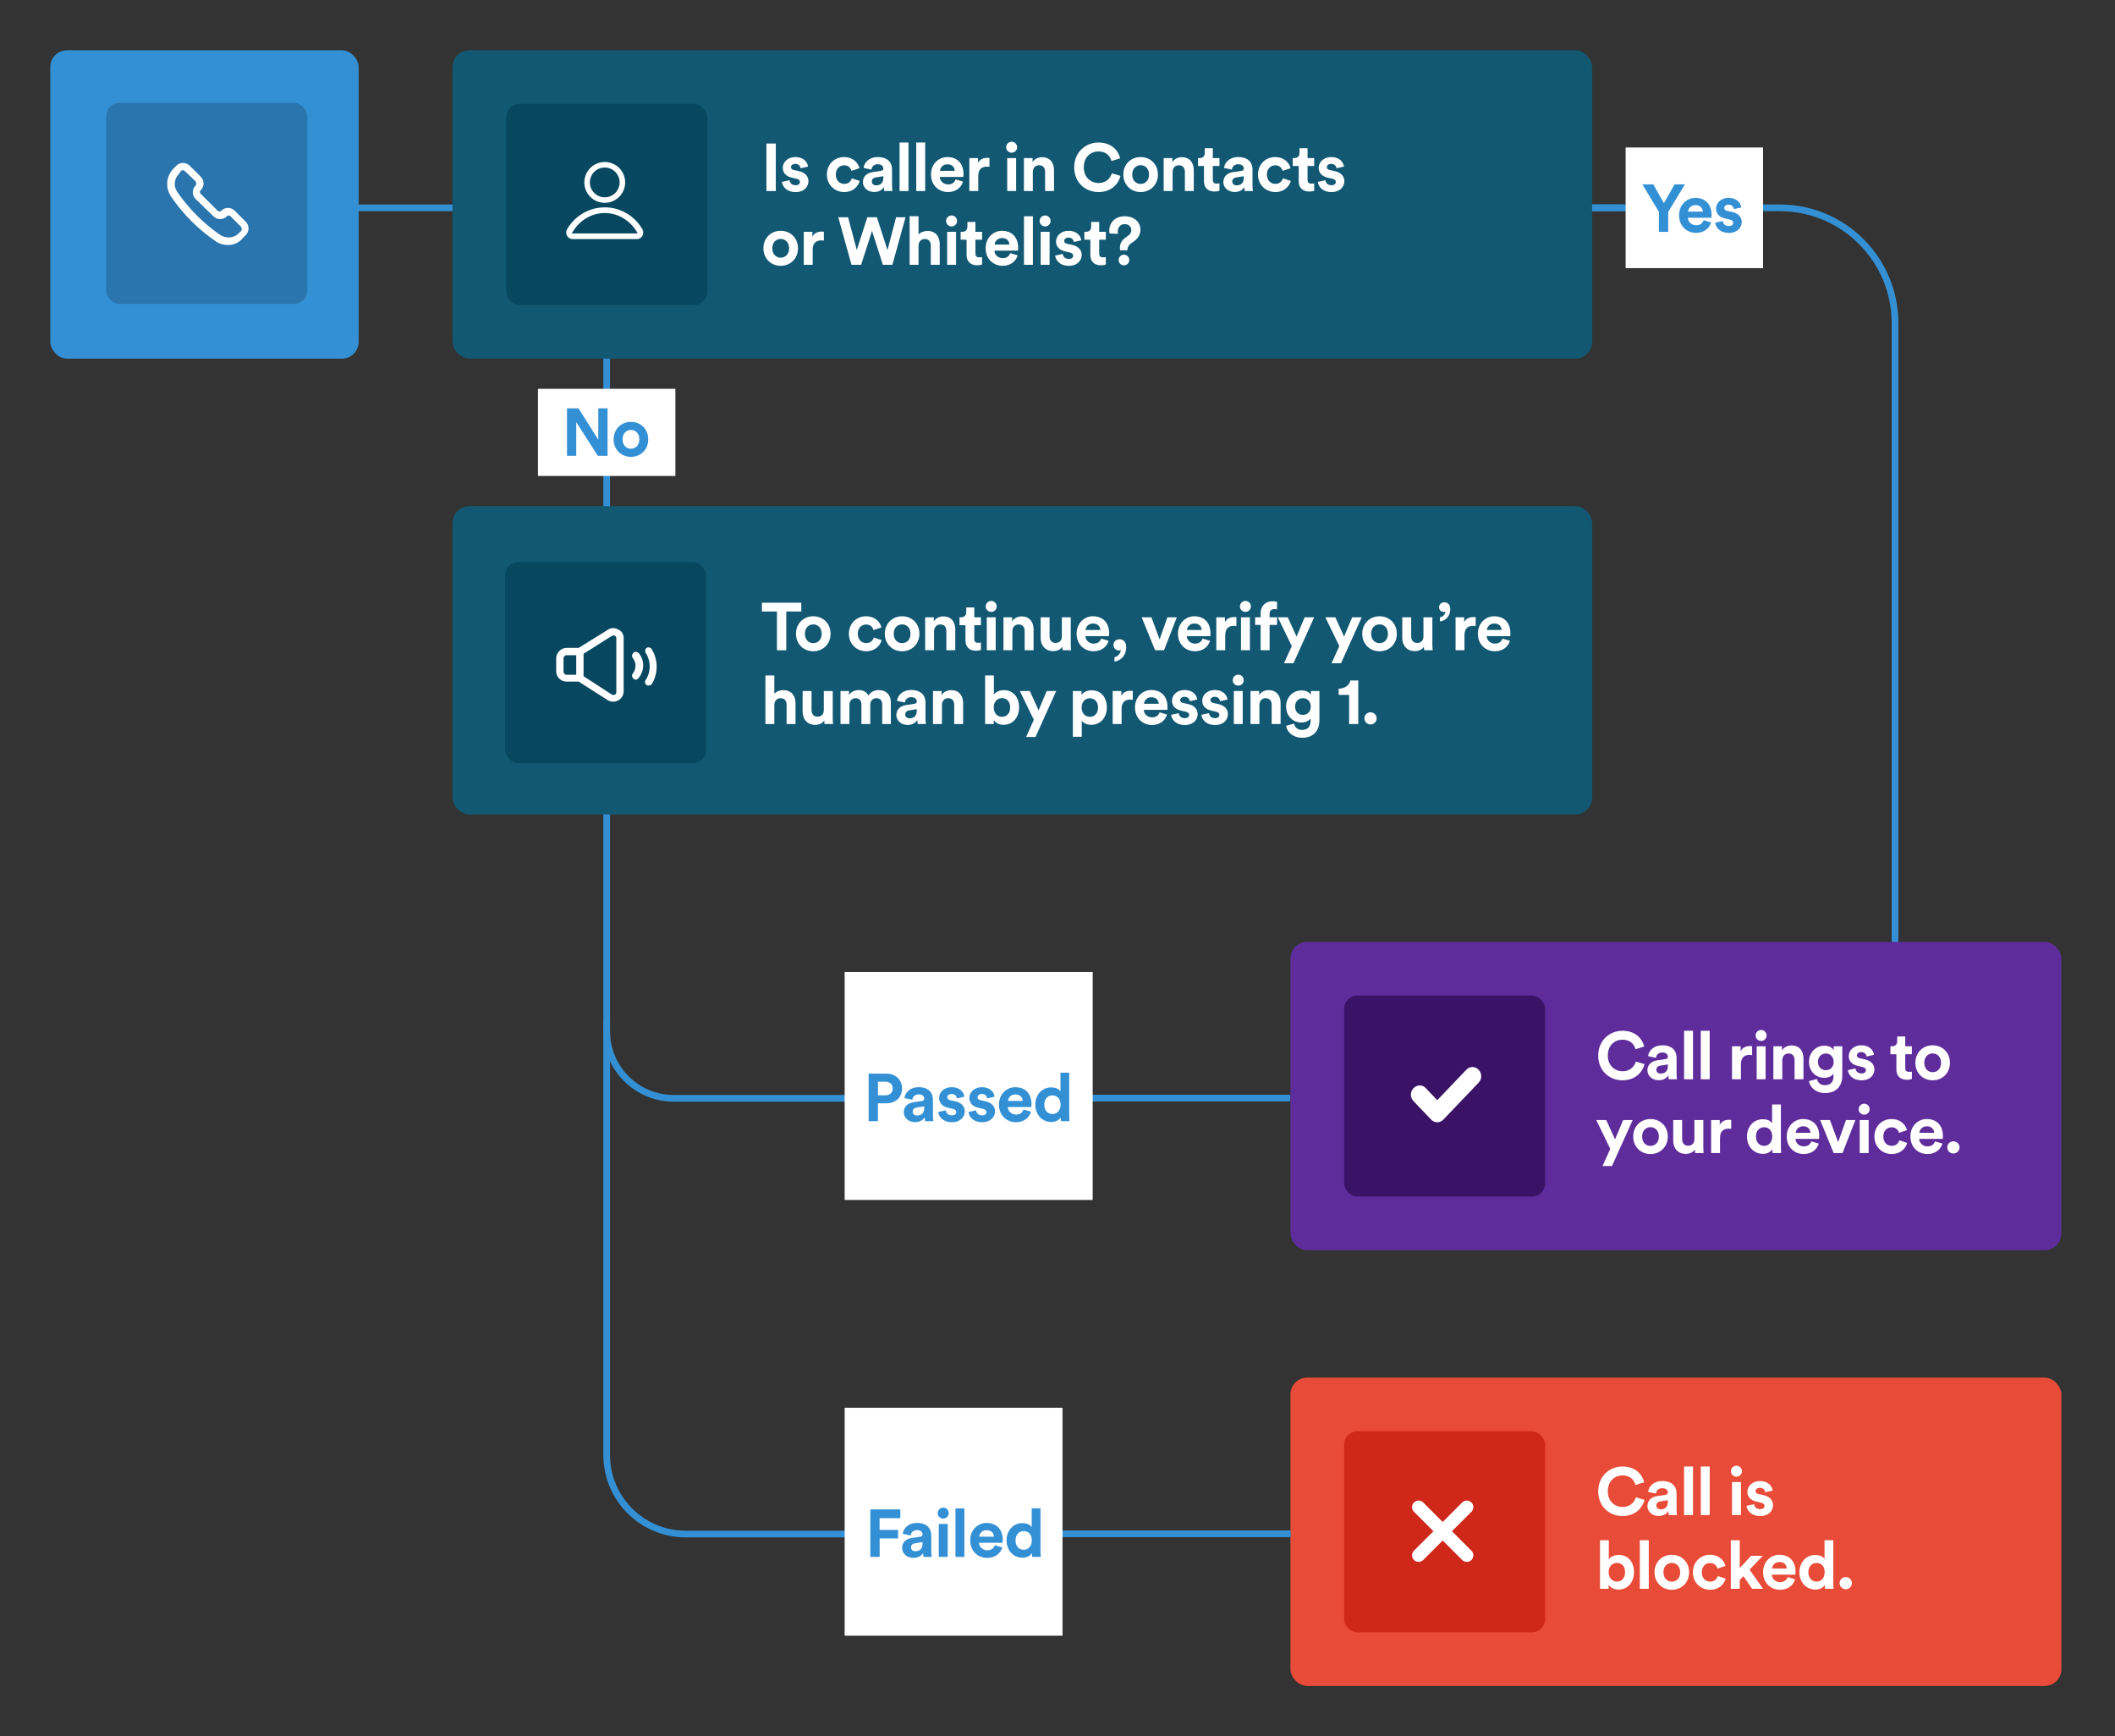 <?xml version="1.0" encoding="UTF-8"?> <svg xmlns="http://www.w3.org/2000/svg" xmlns:xlink="http://www.w3.org/1999/xlink" width="631px" height="518px" viewBox="0 0 631 518" version="1.1"><rect x="0" y="0" width="631" height="518" fill="#333333" stroke="none"/><title>bots2 copy 3</title><defs><path d="M4.815,16.44 C4.815,17.243 5.465,17.893 6.268,17.893 L14.745,17.893 C14.879,17.893 14.987,18.002 14.987,18.136 L14.987,26.612 C14.987,27.414 15.637,28.065 16.44,28.065 C17.243,28.065 17.893,27.414 17.893,26.612 L17.893,18.136 C17.893,18.002 18.002,17.893 18.136,17.893 L26.612,17.893 C27.414,17.893 28.065,17.243 28.065,16.44 C28.065,15.637 27.414,14.987 26.612,14.987 L18.136,14.987 C18.002,14.987 17.893,14.879 17.893,14.745 L17.893,6.268 C17.893,5.465 17.243,4.815 16.44,4.815 C15.637,4.815 14.987,5.465 14.987,6.268 L14.987,14.745 C14.987,14.879 14.879,14.987 14.745,14.987 L6.268,14.987 C5.465,14.987 4.815,15.637 4.815,16.44" id="path-1"></path><path d="M7.875,16.5 C7.219,16.5 6.563,16.225 6.037,15.675 L0.788,10.175 C-0.263,9.075 -0.263,7.425 0.788,6.325 C1.838,5.225 3.544,5.225 4.462,6.325 L7.875,9.9 L16.538,0.825 C17.588,-0.275 19.162,-0.275 20.212,0.825 C21.263,1.925 21.263,3.575 20.212,4.675 L9.713,15.675 C9.187,16.225 8.531,16.5 7.875,16.5" id="path-3"></path><path d="M11.344,1.648 C8.962,1.73 7.057,3.687 7.057,6.088 C7.057,8.542 9.046,10.531 11.5,10.531 C13.954,10.531 15.943,8.542 15.943,6.088 C15.943,3.687 14.038,1.73 11.656,1.648 L11.5,1.645 L11.344,1.648 Z M11.676,0.003 C14.957,0.096 17.588,2.785 17.588,6.088 C17.588,9.451 14.863,12.176 11.5,12.176 C8.137,12.176 5.412,9.451 5.412,6.088 C5.412,2.785 8.043,0.096 11.324,0.003 L11.5,0 L11.676,0.003 Z M11.507,13.529 L11.782,13.532 C16.279,13.627 20.424,16.087 22.724,20.048 C23.093,20.665 23.093,21.447 22.72,22.075 C22.388,22.618 21.83,22.956 21.228,22.996 L21.098,23 L1.921,23 C1.259,23.008 0.637,22.66 0.271,22.059 C-0.09,21.443 -0.09,20.669 0.269,20.056 C2.582,16.084 6.731,13.627 11.232,13.532 L11.507,13.529 Z M11.508,15.221 C7.559,15.218 3.901,17.418 1.823,21.019 L1.691,21.251 L1.702,21.265 C1.721,21.283 1.747,21.297 1.779,21.304 L1.83,21.309 L21.186,21.309 C21.232,21.309 21.272,21.292 21.297,21.27 L21.309,21.255 L21.176,21.017 C19.151,17.499 15.613,15.317 11.771,15.224 L11.508,15.221 Z" id="path-5"></path></defs><g id="bots2-copy-3" stroke="none" stroke-width="1" fill="none" fill-rule="evenodd"><path d="M181,198 L181,307.674 C181,318.721 189.956,327.677 201.003,327.677 L287.839,327.677" id="Stroke-1" stroke="#3490D5" stroke-width="2"></path><path d="M381.642,62 L381.642,250.602 C381.642,269.599 397.043,285 416.04,285 L565.368,285" id="Stroke-1" stroke="#3490D5" stroke-width="2" transform="translate(473.505, 173.5) scale(-1, -1) translate(-473.505, -173.5) "></path><g id="Group-5" transform="translate(15, 15)"><g id="Group-3" fill="#3490D5"><rect id="Rectangle" x="0" y="0" width="92" height="92" rx="5"></rect></g><g id="Icon-Avatar-Copy" transform="translate(16.667, 15.667)"><rect id="Rectangle" fill="#2A75AD" x="0" y="0" width="60" height="60" rx="4"></rect><g id="icon/navigation/system-settings/audio-files" transform="translate(18.212, 17.938)" fill="#FFFFFF" fill-rule="nonzero"><g id="Mask"><path d="M18.142,24.5 C16.976,24.5 15.663,24.208 14.642,23.479 C14.642,23.479 14.642,23.479 14.642,23.479 C9.246,19.833 4.726,15.312 1.08,9.917 C-0.67,7.146 -0.233,3.792 1.955,1.604 L2.684,0.875 C3.851,-0.292 5.601,-0.292 6.767,0.875 L9.976,4.083 C10.559,4.667 10.851,5.396 10.851,6.125 C10.851,6.854 10.559,7.583 9.976,8.167 C9.684,8.458 9.684,8.896 9.976,9.188 L15.08,14.292 C15.371,14.583 15.809,14.583 16.101,14.292 C17.267,13.125 19.017,13.125 20.184,14.292 L23.392,17.5 C24.559,18.667 24.559,20.417 23.392,21.583 L22.663,22.312 C21.496,23.771 19.892,24.5 18.142,24.5 Z M4.726,2.188 C4.58,2.188 4.288,2.188 4.142,2.333 L3.559,3.208 C2.101,4.667 1.809,6.854 2.976,8.604 C6.476,13.708 10.851,18.083 15.955,21.583 C15.955,21.583 15.955,21.583 15.955,21.583 L15.955,21.583 C17.705,22.604 19.892,22.458 21.351,21 L22.08,20.271 C22.226,20.125 22.226,19.979 22.226,19.688 C22.226,19.396 22.08,19.25 22.08,19.104 L18.871,15.896 C18.58,15.604 18.142,15.604 17.851,15.896 C16.684,17.062 14.934,17.062 13.767,15.896 L8.517,10.792 C7.351,9.625 7.351,7.875 8.517,6.708 C8.663,6.562 8.663,6.417 8.663,6.125 C8.663,5.979 8.517,5.688 8.517,5.542 L5.309,2.479 C5.163,2.333 5.017,2.188 4.726,2.188 Z" id="Shape"></path></g></g></g></g><g id="Group-7" transform="translate(385, 411)"><g id="Group-4"><rect id="Rectangle" fill="#E84C38" x="0" y="0" width="230" height="92" rx="5"></rect><rect id="Rectangle" fill="#CF281A" x="16" y="16" width="60" height="60" rx="4"></rect><g id="Group-6" transform="translate(91.82, 26.28)" fill="#FFFFFF" fill-rule="nonzero"><g id="Name"><path d="M7.26,15.02 C11.24,15.02 13.28,12.38 13.82,10.2 L11.24,9.42 C10.86,10.74 9.68,12.32 7.26,12.32 C4.98,12.32 2.86,10.66 2.86,7.64 C2.86,4.42 5.1,2.9 7.22,2.9 C9.68,2.9 10.78,4.4 11.12,5.76 L13.72,4.94 C13.16,2.64 11.14,0.24 7.22,0.24 C3.42,0.24 0,3.12 0,7.64 C0,12.16 3.3,15.02 7.26,15.02 Z" id="Path"></path><path d="M14.68,12.04 C14.68,13.58 15.96,15 18.06,15 C19.52,15 20.46,14.32 20.96,13.54 C20.96,13.92 21,14.46 21.06,14.72 L23.5,14.72 C23.44,14.38 23.38,13.68 23.38,13.16 L23.38,8.32 C23.38,6.34 22.22,4.58 19.1,4.58 C16.46,4.58 15.04,6.28 14.88,7.82 L17.24,8.32 C17.32,7.46 17.96,6.72 19.12,6.72 C20.24,6.72 20.78,7.3 20.78,8 C20.78,8.34 20.6,8.62 20.04,8.7 L17.62,9.06 C15.98,9.3 14.68,10.28 14.68,12.04 Z M18.62,13.02 C17.76,13.02 17.34,12.46 17.34,11.88 C17.34,11.12 17.88,10.74 18.56,10.64 L20.78,10.3 L20.78,10.74 C20.78,12.48 19.74,13.02 18.62,13.02 Z" id="Shape"></path><polygon id="Path" points="28.28 14.72 28.28 0.24 25.62 0.24 25.62 14.72"></polygon><polygon id="Path" points="33.26 14.72 33.26 0.24 30.6 0.24 30.6 14.72"></polygon><path d="M42.58,14.72 L42.58,4.88 L39.92,4.88 L39.92,14.72 L42.58,14.72 Z M39.6,1.66 C39.6,2.54 40.34,3.28 41.24,3.28 C42.16,3.28 42.88,2.54 42.88,1.66 C42.88,0.74 42.16,0 41.24,0 C40.34,0 39.6,0.74 39.6,1.66 Z" id="Shape"></path><path d="M44.24,11.98 C44.36,13.1 45.38,15.02 48.34,15.02 C50.92,15.02 52.16,13.38 52.16,11.78 C52.16,10.34 51.18,9.16 49.24,8.76 L47.84,8.46 C47.3,8.36 46.94,8.06 46.94,7.58 C46.94,7.02 47.5,6.6 48.2,6.6 C49.32,6.6 49.74,7.34 49.82,7.92 L52.04,7.42 C51.92,6.36 50.98,4.58 48.18,4.58 C46.06,4.58 44.5,6.04 44.5,7.8 C44.5,9.18 45.36,10.32 47.26,10.74 L48.56,11.04 C49.32,11.2 49.62,11.56 49.62,12 C49.62,12.52 49.2,12.98 48.32,12.98 C47.16,12.98 46.58,12.26 46.52,11.48 L44.24,11.98 Z" id="Path"></path><path d="M3.12,36.72 L3.12,35.52 C3.64,36.36 4.68,36.96 6.04,36.96 C8.84,36.96 10.68,34.74 10.68,31.76 C10.68,28.84 9.02,26.62 6.14,26.62 C4.68,26.62 3.6,27.26 3.16,27.96 L3.16,22.24 L0.54,22.24 L0.54,36.72 L3.12,36.72 Z M8.02,31.78 C8.02,33.58 6.94,34.58 5.58,34.58 C4.24,34.58 3.12,33.56 3.12,31.78 C3.12,29.98 4.24,29 5.58,29 C6.94,29 8.02,29.98 8.02,31.78 Z" id="Shape"></path><polygon id="Path" points="15.08 36.72 15.08 22.24 12.42 22.24 12.42 36.72"></polygon><path d="M21.96,34.6 C20.66,34.6 19.46,33.64 19.46,31.8 C19.46,29.94 20.66,29 21.96,29 C23.26,29 24.46,29.94 24.46,31.8 C24.46,33.66 23.26,34.6 21.96,34.6 Z M21.96,26.58 C19.02,26.58 16.8,28.76 16.8,31.8 C16.8,34.82 19.02,37.02 21.96,37.02 C24.9,37.02 27.12,34.82 27.12,31.8 C27.12,28.76 24.9,26.58 21.96,26.58 Z" id="Shape"></path><path d="M33.4,29.04 C34.72,29.04 35.34,29.88 35.58,30.7 L37.96,29.9 C37.54,28.24 36.02,26.58 33.34,26.58 C30.48,26.58 28.24,28.76 28.24,31.8 C28.24,34.82 30.52,37.02 33.42,37.02 C36.04,37.02 37.58,35.34 38.02,33.7 L35.68,32.92 C35.46,33.68 34.78,34.58 33.42,34.58 C32.06,34.58 30.9,33.58 30.9,31.8 C30.9,30.02 32.04,29.04 33.4,29.04 Z" id="Path"></path><polygon id="Path" points="49.1 26.88 45.62 26.88 42.22 30.54 42.22 22.24 39.56 22.24 39.56 36.72 42.22 36.72 42.22 34.12 43.32 32.96 45.92 36.72 49.18 36.72 45.16 31.02"></polygon><path d="M51.86,30.68 C51.92,29.78 52.68,28.74 54.06,28.74 C55.58,28.74 56.22,29.7 56.26,30.68 L51.86,30.68 Z M56.52,33.24 C56.2,34.12 55.52,34.74 54.28,34.74 C52.96,34.74 51.86,33.8 51.8,32.5 L58.84,32.5 C58.84,32.46 58.88,32.06 58.88,31.68 C58.88,28.52 57.06,26.58 54.02,26.58 C51.5,26.58 49.18,28.62 49.18,31.76 C49.18,35.08 51.56,37.02 54.26,37.02 C56.68,37.02 58.24,35.6 58.74,33.9 L56.52,33.24 Z" id="Shape"></path><path d="M70.14,22.24 L67.52,22.24 L67.52,27.86 C67.24,27.34 66.44,26.64 64.74,26.64 C61.96,26.64 60.02,28.9 60.02,31.78 C60.02,34.76 62.02,36.96 64.82,36.96 C66.14,36.96 67.14,36.36 67.58,35.58 C67.58,36.04 67.64,36.52 67.68,36.72 L70.22,36.72 C70.18,36.32 70.14,35.6 70.14,34.94 L70.14,22.24 Z M62.7,31.78 C62.7,30.02 63.78,29.02 65.14,29.02 C66.5,29.02 67.56,30 67.56,31.76 C67.56,33.54 66.5,34.58 65.14,34.58 C63.74,34.58 62.7,33.54 62.7,31.78 Z" id="Shape"></path><path d="M72.02,35.04 C72.02,36.04 72.84,36.86 73.84,36.86 C74.86,36.86 75.68,36.04 75.68,35.04 C75.68,34.04 74.86,33.22 73.84,33.22 C72.84,33.22 72.02,34.04 72.02,35.04 Z" id="Path"></path></g></g></g><g id="icon/navigation/system-settings/audio-files" transform="translate(28.983, 29.393)"><mask id="mask-2" fill="white"><use xlink:href="#path-1" transform="translate(16.44, 16.44) rotate(45) translate(-16.44, -16.44) "></use></mask><use id="Mask" stroke="#FFFFFF" fill="#FFFFFF" transform="translate(16.44, 16.44) rotate(45) translate(-16.44, -16.44) " xlink:href="#path-1"></use></g></g><line x1="105" y1="62" x2="484" y2="62" id="Line-5" stroke="#3490D5" stroke-width="2" stroke-linecap="round"></line><line x1="181" y1="155" x2="181" y2="61" id="Line-5" stroke="#3490D5" stroke-width="2" stroke-linecap="square"></line><g id="Group-2" transform="translate(135, 151)"><rect id="Rectangle" fill="#125872" x="0" y="0" width="340" height="92" rx="5"></rect><g id="Name" transform="translate(92.32, 28.28)" fill="#FFFFFF" fill-rule="nonzero"><polygon id="Path" points="11.74 3.16 11.74 0.54 0 0.54 0 3.16 4.48 3.16 4.48 14.72 7.26 14.72 7.26 3.16"></polygon><path d="M15.32,12.6 C14.02,12.6 12.82,11.64 12.82,9.8 C12.82,7.94 14.02,7 15.32,7 C16.62,7 17.82,7.94 17.82,9.8 C17.82,11.66 16.62,12.6 15.32,12.6 Z M15.32,4.58 C12.38,4.58 10.16,6.76 10.16,9.8 C10.16,12.82 12.38,15.02 15.32,15.02 C18.26,15.02 20.48,12.82 20.48,9.8 C20.48,6.76 18.26,4.58 15.32,4.58 Z" id="Shape"></path><path d="M31.1,7.04 C32.42,7.04 33.04,7.88 33.28,8.7 L35.66,7.9 C35.24,6.24 33.72,4.58 31.04,4.58 C28.18,4.58 25.94,6.76 25.94,9.8 C25.94,12.82 28.22,15.02 31.12,15.02 C33.74,15.02 35.28,13.34 35.72,11.7 L33.38,10.92 C33.16,11.68 32.48,12.58 31.12,12.58 C29.76,12.58 28.6,11.58 28.6,9.8 C28.6,8.02 29.74,7.04 31.1,7.04 Z" id="Path"></path><path d="M41.82,12.6 C40.52,12.6 39.32,11.64 39.32,9.8 C39.32,7.94 40.52,7 41.82,7 C43.12,7 44.32,7.94 44.32,9.8 C44.32,11.66 43.12,12.6 41.82,12.6 Z M41.82,4.58 C38.88,4.58 36.66,6.76 36.66,9.8 C36.66,12.82 38.88,15.02 41.82,15.02 C44.76,15.02 46.98,12.82 46.98,9.8 C46.98,6.76 44.76,4.58 41.82,4.58 Z" id="Shape"></path><path d="M51.36,9.06 C51.36,7.92 52.04,7.02 53.2,7.02 C54.48,7.02 55.02,7.88 55.02,8.98 L55.02,14.72 L57.68,14.72 L57.68,8.52 C57.68,6.36 56.56,4.62 54.12,4.62 C53.06,4.62 51.88,5.08 51.28,6.1 L51.28,4.88 L48.7,4.88 L48.7,14.72 L51.36,14.72 L51.36,9.06 Z" id="Path"></path><path d="M63.36,1.94 L60.96,1.94 L60.96,3.32 C60.96,4.2 60.48,4.88 59.44,4.88 L58.94,4.88 L58.94,7.24 L60.72,7.24 L60.72,11.82 C60.72,13.72 61.92,14.86 63.84,14.86 C64.62,14.86 65.1,14.72 65.34,14.62 L65.34,12.42 C65.2,12.46 64.84,12.5 64.52,12.5 C63.76,12.5 63.36,12.22 63.36,11.36 L63.36,7.24 L65.34,7.24 L65.34,4.88 L63.36,4.88 L63.36,1.94 Z" id="Path"></path><path d="M69.74,14.72 L69.74,4.88 L67.08,4.88 L67.08,14.72 L69.74,14.72 Z M66.76,1.66 C66.76,2.54 67.5,3.28 68.4,3.28 C69.32,3.28 70.04,2.54 70.04,1.66 C70.04,0.74 69.32,0 68.4,0 C67.5,0 66.76,0.74 66.76,1.66 Z" id="Shape"></path><path d="M74.72,9.06 C74.72,7.92 75.4,7.02 76.56,7.02 C77.84,7.02 78.38,7.88 78.38,8.98 L78.38,14.72 L81.04,14.72 L81.04,8.52 C81.04,6.36 79.92,4.62 77.48,4.62 C76.42,4.62 75.24,5.08 74.64,6.1 L74.64,4.88 L72.06,4.88 L72.06,14.72 L74.72,14.72 L74.72,9.06 Z" id="Path"></path><path d="M89.7,14.72 L92.24,14.72 C92.2,14.38 92.14,13.7 92.14,12.94 L92.14,4.88 L89.48,4.88 L89.48,10.6 C89.48,11.74 88.8,12.54 87.62,12.54 C86.38,12.54 85.82,11.66 85.82,10.56 L85.82,4.88 L83.16,4.88 L83.16,11.1 C83.16,13.24 84.52,14.98 86.9,14.98 C87.94,14.98 89.08,14.58 89.62,13.66 C89.62,14.06 89.66,14.52 89.7,14.72 Z" id="Path"></path><path d="M96.56,8.68 C96.62,7.78 97.38,6.74 98.76,6.74 C100.28,6.74 100.92,7.7 100.96,8.68 L96.56,8.68 Z M101.22,11.24 C100.9,12.12 100.22,12.74 98.98,12.74 C97.66,12.74 96.56,11.8 96.5,10.5 L103.54,10.5 C103.54,10.46 103.58,10.06 103.58,9.68 C103.58,6.52 101.76,4.58 98.72,4.58 C96.2,4.58 93.88,6.62 93.88,9.76 C93.88,13.08 96.26,15.02 98.96,15.02 C101.38,15.02 102.94,13.6 103.44,11.9 L101.22,11.24 Z" id="Shape"></path><path d="M104.88,13.12 C104.88,14.08 105.56,14.78 106.54,14.78 C106.76,14.78 106.98,14.72 107.06,14.66 C107.02,15.76 106.06,16.62 105.16,16.82 L105.16,18.1 C106.64,17.92 108.68,16.68 108.68,13.74 C108.68,12.44 107.94,11.44 106.7,11.44 C105.66,11.44 104.88,12.16 104.88,13.12 Z" id="Path"></path><polygon id="Path" points="123.78 4.88 120.98 4.88 118.64 11.48 116.2 4.88 113.28 4.88 117.3 14.72 119.96 14.72"></polygon><path d="M126.8,8.68 C126.86,7.78 127.62,6.74 129,6.74 C130.52,6.74 131.16,7.7 131.2,8.68 L126.8,8.68 Z M131.46,11.24 C131.14,12.12 130.46,12.74 129.22,12.74 C127.9,12.74 126.8,11.8 126.74,10.5 L133.78,10.5 C133.78,10.46 133.82,10.06 133.82,9.68 C133.82,6.52 132,4.58 128.96,4.58 C126.44,4.58 124.12,6.62 124.12,9.76 C124.12,13.08 126.5,15.02 129.2,15.02 C131.62,15.02 133.18,13.6 133.68,11.9 L131.46,11.24 Z" id="Shape"></path><path d="M141.56,4.84 C141.36,4.82 141.16,4.8 140.94,4.8 C140.1,4.8 138.74,5.04 138.14,6.34 L138.14,4.88 L135.56,4.88 L135.56,14.72 L138.22,14.72 L138.22,10.22 C138.22,8.1 139.4,7.44 140.76,7.44 C141,7.44 141.26,7.46 141.56,7.52 L141.56,4.84 Z" id="Path"></path><path d="M145.58,14.72 L145.58,4.88 L142.92,4.88 L142.92,14.72 L145.58,14.72 Z M142.6,1.66 C142.6,2.54 143.34,3.28 144.24,3.28 C145.16,3.28 145.88,2.54 145.88,1.66 C145.88,0.74 145.16,0 144.24,0 C143.34,0 142.6,0.74 142.6,1.66 Z" id="Shape"></path><path d="M152.84,2.44 C153.28,2.44 153.54,2.5 153.68,2.54 L153.68,0.3 C153.46,0.2 152.92,0.1 152.36,0.1 C150.18,0.1 148.78,1.54 148.78,3.76 L148.78,4.88 L147.14,4.88 L147.14,7.16 L148.78,7.16 L148.78,14.72 L151.46,14.72 L151.46,7.16 L153.68,7.16 L153.68,4.88 L151.46,4.88 L151.46,3.8 C151.46,2.7 152.24,2.44 152.84,2.44 Z" id="Path"></path><polygon id="Path" points="158.58 18.6 164.76 4.88 161.92 4.88 159.5 10.64 156.88 4.88 153.9 4.88 158.08 13.48 155.76 18.6"></polygon><polygon id="Path" points="172.76 18.6 178.94 4.88 176.1 4.88 173.68 10.64 171.06 4.88 168.08 4.88 172.26 13.48 169.94 18.6"></polygon><path d="M184.26,12.6 C182.96,12.6 181.76,11.64 181.76,9.8 C181.76,7.94 182.96,7 184.26,7 C185.56,7 186.76,7.94 186.76,9.8 C186.76,11.66 185.56,12.6 184.26,12.6 Z M184.26,4.58 C181.32,4.58 179.1,6.76 179.1,9.8 C179.1,12.82 181.32,15.02 184.26,15.02 C187.2,15.02 189.42,12.82 189.42,9.8 C189.42,6.76 187.2,4.58 184.26,4.58 Z" id="Shape"></path><path d="M197.58,14.72 L200.12,14.72 C200.08,14.38 200.02,13.7 200.02,12.94 L200.02,4.88 L197.36,4.88 L197.36,10.6 C197.36,11.74 196.68,12.54 195.5,12.54 C194.26,12.54 193.7,11.66 193.7,10.56 L193.7,4.88 L191.04,4.88 L191.04,11.1 C191.04,13.24 192.4,14.98 194.78,14.98 C195.82,14.98 196.96,14.58 197.5,13.66 C197.5,14.06 197.54,14.52 197.58,14.72 Z" id="Path"></path><path d="M202.02,1.86 C202.02,2.7 202.58,3.3 203.48,3.3 C203.66,3.3 203.8,3.26 203.9,3.2 C203.86,4.12 203.02,4.78 202.26,4.9 L202.26,6.12 C203.52,6 205.36,5.02 205.36,2.34 C205.36,1.28 204.68,0.4 203.62,0.4 C202.68,0.4 202.02,1.08 202.02,1.86 Z" id="Path"></path><path d="M212.94,4.84 C212.74,4.82 212.54,4.8 212.32,4.8 C211.48,4.8 210.12,5.04 209.52,6.34 L209.52,4.88 L206.94,4.88 L206.94,14.72 L209.6,14.72 L209.6,10.22 C209.6,8.1 210.78,7.44 212.14,7.44 C212.38,7.44 212.64,7.46 212.94,7.52 L212.94,4.84 Z" id="Path"></path><path d="M216.28,8.68 C216.34,7.78 217.1,6.74 218.48,6.74 C220,6.74 220.64,7.7 220.68,8.68 L216.28,8.68 Z M220.94,11.24 C220.62,12.12 219.94,12.74 218.7,12.74 C217.38,12.74 216.28,11.8 216.22,10.5 L223.26,10.5 C223.26,10.46 223.3,10.06 223.3,9.68 C223.3,6.52 221.48,4.58 218.44,4.58 C215.92,4.58 213.6,6.62 213.6,9.76 C213.6,13.08 215.98,15.02 218.68,15.02 C221.1,15.02 222.66,13.6 223.16,11.9 L220.94,11.24 Z" id="Shape"></path><path d="M3.7,30.94 C3.76,29.86 4.42,29.02 5.54,29.02 C6.82,29.02 7.36,29.88 7.36,30.98 L7.36,36.72 L10.02,36.72 L10.02,30.52 C10.02,28.36 8.86,26.62 6.36,26.62 C5.42,26.62 4.34,26.94 3.7,27.7 L3.7,22.24 L1.04,22.24 L1.04,36.72 L3.7,36.72 L3.7,30.94 Z" id="Path"></path><path d="M18.68,36.72 L21.22,36.72 C21.18,36.38 21.12,35.7 21.12,34.94 L21.12,26.88 L18.46,26.88 L18.46,32.6 C18.46,33.74 17.78,34.54 16.6,34.54 C15.36,34.54 14.8,33.66 14.8,32.56 L14.8,26.88 L12.14,26.88 L12.14,33.1 C12.14,35.24 13.5,36.98 15.88,36.98 C16.92,36.98 18.06,36.58 18.6,35.66 C18.6,36.06 18.64,36.52 18.68,36.72 Z" id="Path"></path><path d="M26.1,36.72 L26.1,30.96 C26.1,29.88 26.78,29.02 27.94,29.02 C29.14,29.02 29.68,29.82 29.68,30.88 L29.68,36.72 L32.32,36.72 L32.32,30.96 C32.32,29.9 33,29.02 34.14,29.02 C35.36,29.02 35.88,29.82 35.88,30.88 L35.88,36.72 L38.46,36.72 L38.46,30.34 C38.46,27.7 36.72,26.6 34.9,26.6 C33.6,26.6 32.56,27.04 31.78,28.24 C31.28,27.18 30.2,26.6 28.86,26.6 C27.78,26.6 26.52,27.12 25.98,28.08 L25.98,26.88 L23.44,26.88 L23.44,36.72 L26.1,36.72 Z" id="Path"></path><path d="M40.1,34.04 C40.1,35.58 41.38,37 43.48,37 C44.94,37 45.88,36.32 46.38,35.54 C46.38,35.92 46.42,36.46 46.48,36.72 L48.92,36.72 C48.86,36.38 48.8,35.68 48.8,35.16 L48.8,30.32 C48.8,28.34 47.64,26.58 44.52,26.58 C41.88,26.58 40.46,28.28 40.3,29.82 L42.66,30.32 C42.74,29.46 43.38,28.72 44.54,28.72 C45.66,28.72 46.2,29.3 46.2,30 C46.2,30.34 46.02,30.62 45.46,30.7 L43.04,31.06 C41.4,31.3 40.1,32.28 40.1,34.04 Z M44.04,35.02 C43.18,35.02 42.76,34.46 42.76,33.88 C42.76,33.12 43.3,32.74 43.98,32.64 L46.2,32.3 L46.2,32.74 C46.2,34.48 45.16,35.02 44.04,35.02 Z" id="Shape"></path><path d="M53.7,31.06 C53.7,29.92 54.38,29.02 55.54,29.02 C56.82,29.02 57.36,29.88 57.36,30.98 L57.36,36.72 L60.02,36.72 L60.02,30.52 C60.02,28.36 58.9,26.62 56.46,26.62 C55.4,26.62 54.22,27.08 53.62,28.1 L53.62,26.88 L51.04,26.88 L51.04,36.72 L53.7,36.72 L53.7,31.06 Z" id="Path"></path><path d="M69.16,36.72 L69.16,35.52 C69.68,36.36 70.72,36.96 72.08,36.96 C74.88,36.96 76.72,34.74 76.72,31.76 C76.72,28.84 75.06,26.62 72.18,26.62 C70.72,26.62 69.64,27.26 69.2,27.96 L69.2,22.24 L66.58,22.24 L66.58,36.72 L69.16,36.72 Z M74.06,31.78 C74.06,33.58 72.98,34.58 71.62,34.58 C70.28,34.58 69.16,33.56 69.16,31.78 C69.16,29.98 70.28,29 71.62,29 C72.98,29 74.06,29.98 74.06,31.78 Z" id="Shape"></path><polygon id="Path" points="81.62 40.6 87.8 26.88 84.96 26.88 82.54 32.64 79.92 26.88 76.94 26.88 81.12 35.48 78.8 40.6"></polygon><path d="M95.42,40.52 L95.42,35.76 C95.9,36.42 96.9,36.96 98.26,36.96 C101.04,36.96 102.9,34.76 102.9,31.78 C102.9,28.86 101.24,26.66 98.36,26.66 C96.88,26.66 95.78,27.32 95.34,28.08 L95.34,26.88 L92.76,26.88 L92.76,40.52 L95.42,40.52 Z M100.28,31.8 C100.28,33.56 99.2,34.58 97.84,34.58 C96.48,34.58 95.38,33.54 95.38,31.8 C95.38,30.06 96.48,29.04 97.84,29.04 C99.2,29.04 100.28,30.06 100.28,31.8 Z" id="Shape"></path><path d="M110.64,26.84 C110.44,26.82 110.24,26.8 110.02,26.8 C109.18,26.8 107.82,27.04 107.22,28.34 L107.22,26.88 L104.64,26.88 L104.64,36.72 L107.3,36.72 L107.3,32.22 C107.3,30.1 108.48,29.44 109.84,29.44 C110.08,29.44 110.34,29.46 110.64,29.52 L110.64,26.84 Z" id="Path"></path><path d="M113.98,30.68 C114.04,29.78 114.8,28.74 116.18,28.74 C117.7,28.74 118.34,29.7 118.38,30.68 L113.98,30.68 Z M118.64,33.24 C118.32,34.12 117.64,34.74 116.4,34.74 C115.08,34.74 113.98,33.8 113.92,32.5 L120.96,32.5 C120.96,32.46 121,32.06 121,31.68 C121,28.52 119.18,26.58 116.14,26.58 C113.62,26.58 111.3,28.62 111.3,31.76 C111.3,35.08 113.68,37.02 116.38,37.02 C118.8,37.02 120.36,35.6 120.86,33.9 L118.64,33.24 Z" id="Shape"></path><path d="M122.08,33.98 C122.2,35.1 123.22,37.02 126.18,37.02 C128.76,37.02 130,35.38 130,33.78 C130,32.34 129.02,31.16 127.08,30.76 L125.68,30.46 C125.14,30.36 124.78,30.06 124.78,29.58 C124.78,29.02 125.34,28.6 126.04,28.6 C127.16,28.6 127.58,29.34 127.66,29.92 L129.88,29.42 C129.76,28.36 128.82,26.58 126.02,26.58 C123.9,26.58 122.34,28.04 122.34,29.8 C122.34,31.18 123.2,32.32 125.1,32.74 L126.4,33.04 C127.16,33.2 127.46,33.56 127.46,34 C127.46,34.52 127.04,34.98 126.16,34.98 C125,34.98 124.42,34.26 124.36,33.48 L122.08,33.98 Z" id="Path"></path><path d="M131.1,33.98 C131.22,35.1 132.24,37.02 135.2,37.02 C137.78,37.02 139.02,35.38 139.02,33.78 C139.02,32.34 138.04,31.16 136.1,30.76 L134.7,30.46 C134.16,30.36 133.8,30.06 133.8,29.58 C133.8,29.02 134.36,28.6 135.06,28.6 C136.18,28.6 136.6,29.34 136.68,29.92 L138.9,29.42 C138.78,28.36 137.84,26.58 135.04,26.58 C132.92,26.58 131.36,28.04 131.36,29.8 C131.36,31.18 132.22,32.32 134.12,32.74 L135.42,33.04 C136.18,33.2 136.48,33.56 136.48,34 C136.48,34.52 136.06,34.98 135.18,34.98 C134.02,34.98 133.44,34.26 133.38,33.48 L131.1,33.98 Z" id="Path"></path><path d="M143.44,36.72 L143.44,26.88 L140.78,26.88 L140.78,36.72 L143.44,36.72 Z M140.46,23.66 C140.46,24.54 141.2,25.28 142.1,25.28 C143.02,25.28 143.74,24.54 143.74,23.66 C143.74,22.74 143.02,22 142.1,22 C141.2,22 140.46,22.74 140.46,23.66 Z" id="Shape"></path><path d="M148.42,31.06 C148.42,29.92 149.1,29.02 150.26,29.02 C151.54,29.02 152.08,29.88 152.08,30.98 L152.08,36.72 L154.74,36.72 L154.74,30.52 C154.74,28.36 153.62,26.62 151.18,26.62 C150.12,26.62 148.94,27.08 148.34,28.1 L148.34,26.88 L145.76,26.88 L145.76,36.72 L148.42,36.72 L148.42,31.06 Z" id="Path"></path><path d="M156.38,37.26 C156.66,39.14 158.46,40.82 161.16,40.82 C164.86,40.82 166.32,38.36 166.32,35.66 L166.32,26.88 L163.76,26.88 L163.76,28.04 C163.42,27.38 162.52,26.7 160.96,26.7 C158.26,26.7 156.38,28.9 156.38,31.5 C156.38,34.26 158.34,36.28 160.96,36.28 C162.38,36.28 163.3,35.66 163.7,35.02 L163.7,35.74 C163.7,37.64 162.76,38.48 161.08,38.48 C159.82,38.48 158.96,37.7 158.78,36.62 L156.38,37.26 Z M161.42,34 C160.04,34 159.06,33.04 159.06,31.5 C159.06,29.98 160.1,29.02 161.42,29.02 C162.7,29.02 163.74,29.98 163.74,31.5 C163.74,33.02 162.78,34 161.42,34 Z" id="Shape"></path><path d="M177.92,36.72 L177.92,23.74 L175.54,23.74 C175.28,25.1 173.96,26.16 172.06,26.18 L172.06,28.04 L175.18,28.04 L175.18,36.72 L177.92,36.72 Z" id="Path"></path><path d="M179.74,35.04 C179.74,36.04 180.56,36.86 181.56,36.86 C182.58,36.86 183.4,36.04 183.4,35.04 C183.4,34.04 182.58,33.22 181.56,33.22 C180.56,33.22 179.74,34.04 179.74,35.04 Z" id="Path"></path></g><g id="Icon-Avatar" transform="translate(15.667, 16.667)"><rect id="Rectangle" fill="#074860" x="0" y="0" width="60" height="60" rx="4"></rect><g id="icon/navigation/system-settings/audio-files" transform="translate(15.271, 19.723)" fill="#FFFFFF" fill-rule="nonzero"><g id="Mask"><path d="M18.375,0.36 C17.354,-0.223 16.042,-0.078 15.167,0.652 L6.708,5.902 L3.062,5.902 C1.458,5.902 0,7.36 0,8.964 L0,12.902 C0,14.652 1.458,15.964 3.062,15.964 L6.708,15.964 L15.167,21.36 C15.75,21.797 16.333,21.943 17.062,21.943 C17.938,21.943 18.958,21.506 19.542,20.631 C19.979,20.047 20.125,19.464 20.125,18.735 L20.125,2.985 C20.125,1.818 19.542,0.797 18.375,0.36 Z M5.979,13.922 L3.062,13.922 C2.625,13.922 2.188,13.485 2.188,13.047 L2.188,8.964 C2.188,8.527 2.625,8.089 3.062,8.089 L5.979,8.089 L5.979,13.922 Z M17.938,19.027 C17.938,19.172 17.938,19.464 17.792,19.61 C17.5,20.047 16.917,20.047 16.479,19.756 L8.167,14.36 L8.167,7.652 L16.479,2.402 C16.771,2.256 17.062,2.11 17.5,2.256 C17.792,2.402 17.938,2.693 17.938,2.985 L17.938,19.027 Z" id="Shape"></path><path d="M27.562,17.131 C27.417,17.131 27.125,17.131 26.979,16.985 C26.542,16.693 26.25,15.964 26.688,15.527 C28.292,13.047 28.292,9.839 26.688,7.36 C26.396,6.922 26.542,6.193 26.979,5.902 C27.417,5.61 28.146,5.756 28.438,6.193 C30.479,9.402 30.479,13.631 28.438,16.839 C28.292,16.839 28,17.131 27.562,17.131 Z" id="Path"></path><path d="M23.771,15.381 C23.479,15.381 23.333,15.235 23.042,15.089 C22.604,14.652 22.458,14.068 22.896,13.485 C23.917,12.172 23.917,10.277 22.896,8.964 C22.458,8.527 22.604,7.797 23.042,7.36 C23.479,6.922 24.208,7.068 24.646,7.506 C26.396,9.547 26.396,12.61 24.646,14.797 C24.354,15.235 24.062,15.381 23.771,15.381 Z" id="Path"></path></g></g></g></g><g id="Group-8" transform="translate(385, 281)"><g id="Group-3"><rect id="Rectangle" fill="#5F2D9B" x="0" y="0" width="230" height="92" rx="5"></rect><rect id="Rectangle" fill="#3A1367" x="16" y="16" width="60" height="60" rx="4"></rect><g id="icon/navigation/system-settings/audio-files" transform="translate(35.923, 37.333)"><g id="check" transform="translate(-0, 0)"><mask id="mask-4" fill="white"><use xlink:href="#path-3"></use></mask><use id="Mask" fill="#FFFFFF" xlink:href="#path-3"></use></g></g></g><g id="Group-6" transform="translate(91.24, 26.28)" fill="#FFFFFF" fill-rule="nonzero"><g id="Name"><path d="M7.84,15.02 C11.82,15.02 13.86,12.38 14.4,10.2 L11.82,9.42 C11.44,10.74 10.26,12.32 7.84,12.32 C5.56,12.32 3.44,10.66 3.44,7.64 C3.44,4.42 5.68,2.9 7.8,2.9 C10.26,2.9 11.36,4.4 11.7,5.76 L14.3,4.94 C13.74,2.64 11.72,0.24 7.8,0.24 C4,0.24 0.58,3.12 0.58,7.64 C0.58,12.16 3.88,15.02 7.84,15.02 Z" id="Path"></path><path d="M15.26,12.04 C15.26,13.58 16.54,15 18.64,15 C20.1,15 21.04,14.32 21.54,13.54 C21.54,13.92 21.58,14.46 21.64,14.72 L24.08,14.72 C24.02,14.38 23.96,13.68 23.96,13.16 L23.96,8.32 C23.96,6.34 22.8,4.58 19.68,4.58 C17.04,4.58 15.62,6.28 15.46,7.82 L17.82,8.32 C17.9,7.46 18.54,6.72 19.7,6.72 C20.82,6.72 21.36,7.3 21.36,8 C21.36,8.34 21.18,8.62 20.62,8.7 L18.2,9.06 C16.56,9.3 15.26,10.28 15.26,12.04 Z M19.2,13.02 C18.34,13.02 17.92,12.46 17.92,11.88 C17.92,11.12 18.46,10.74 19.14,10.64 L21.36,10.3 L21.36,10.74 C21.36,12.48 20.32,13.02 19.2,13.02 Z" id="Shape"></path><polygon id="Path" points="28.86 14.72 28.86 0.24 26.2 0.24 26.2 14.72"></polygon><polygon id="Path" points="33.84 14.72 33.84 0.24 31.18 0.24 31.18 14.72"></polygon><path d="M46.5,4.84 C46.3,4.82 46.1,4.8 45.88,4.8 C45.04,4.8 43.68,5.04 43.08,6.34 L43.08,4.88 L40.5,4.88 L40.5,14.72 L43.16,14.72 L43.16,10.22 C43.16,8.1 44.34,7.44 45.7,7.44 C45.94,7.44 46.2,7.46 46.5,7.52 L46.5,4.84 Z" id="Path"></path><path d="M50.52,14.72 L50.52,4.88 L47.86,4.88 L47.86,14.72 L50.52,14.72 Z M47.54,1.66 C47.54,2.54 48.28,3.28 49.18,3.28 C50.1,3.28 50.82,2.54 50.82,1.66 C50.82,0.74 50.1,-1.77635684e-15 49.18,-1.77635684e-15 C48.28,-1.77635684e-15 47.54,0.74 47.54,1.66 Z" id="Shape"></path><path d="M55.5,9.06 C55.5,7.92 56.18,7.02 57.34,7.02 C58.62,7.02 59.16,7.88 59.16,8.98 L59.16,14.72 L61.82,14.72 L61.82,8.52 C61.82,6.36 60.7,4.62 58.26,4.62 C57.2,4.62 56.02,5.08 55.42,6.1 L55.42,4.88 L52.84,4.88 L52.84,14.72 L55.5,14.72 L55.5,9.06 Z" id="Path"></path><path d="M63.46,15.26 C63.74,17.14 65.54,18.82 68.24,18.82 C71.94,18.82 73.4,16.36 73.4,13.66 L73.4,4.88 L70.84,4.88 L70.84,6.04 C70.5,5.38 69.6,4.7 68.04,4.7 C65.34,4.7 63.46,6.9 63.46,9.5 C63.46,12.26 65.42,14.28 68.04,14.28 C69.46,14.28 70.38,13.66 70.78,13.02 L70.78,13.74 C70.78,15.64 69.84,16.48 68.16,16.48 C66.9,16.48 66.04,15.7 65.86,14.62 L63.46,15.26 Z M68.5,12 C67.12,12 66.14,11.04 66.14,9.5 C66.14,7.98 67.18,7.02 68.5,7.02 C69.78,7.02 70.82,7.98 70.82,9.5 C70.82,11.02 69.86,12 68.5,12 Z" id="Shape"></path><path d="M75.06,11.98 C75.18,13.1 76.2,15.02 79.16,15.02 C81.74,15.02 82.98,13.38 82.98,11.78 C82.98,10.34 82,9.16 80.06,8.76 L78.66,8.46 C78.12,8.36 77.76,8.06 77.76,7.58 C77.76,7.02 78.32,6.6 79.02,6.6 C80.14,6.6 80.56,7.34 80.64,7.92 L82.86,7.42 C82.74,6.36 81.8,4.58 79,4.58 C76.88,4.58 75.32,6.04 75.32,7.8 C75.32,9.18 76.18,10.32 78.08,10.74 L79.38,11.04 C80.14,11.2 80.44,11.56 80.44,12 C80.44,12.52 80.02,12.98 79.14,12.98 C77.98,12.98 77.4,12.26 77.34,11.48 L75.06,11.98 Z" id="Path"></path><path d="M92.18,1.94 L89.78,1.94 L89.78,3.32 C89.78,4.2 89.3,4.88 88.26,4.88 L87.76,4.88 L87.76,7.24 L89.54,7.24 L89.54,11.82 C89.54,13.72 90.74,14.86 92.66,14.86 C93.44,14.86 93.92,14.72 94.16,14.62 L94.16,12.42 C94.02,12.46 93.66,12.5 93.34,12.5 C92.58,12.5 92.18,12.22 92.18,11.36 L92.18,7.24 L94.16,7.24 L94.16,4.88 L92.18,4.88 L92.18,1.94 Z" id="Path"></path><path d="M100.36,12.6 C99.06,12.6 97.86,11.64 97.86,9.8 C97.86,7.94 99.06,7 100.36,7 C101.66,7 102.86,7.94 102.86,9.8 C102.86,11.66 101.66,12.6 100.36,12.6 Z M100.36,4.58 C97.42,4.58 95.2,6.76 95.2,9.8 C95.2,12.82 97.42,15.02 100.36,15.02 C103.3,15.02 105.52,12.82 105.52,9.8 C105.52,6.76 103.3,4.58 100.36,4.58 Z" id="Shape"></path><polygon id="Path" points="4.68 40.6 10.86 26.88 8.02 26.88 5.6 32.64 2.98 26.88 0 26.88 4.18 35.48 1.86 40.6"></polygon><path d="M16.18,34.6 C14.88,34.6 13.68,33.64 13.68,31.8 C13.68,29.94 14.88,29 16.18,29 C17.48,29 18.68,29.94 18.68,31.8 C18.68,33.66 17.48,34.6 16.18,34.6 Z M16.18,26.58 C13.24,26.58 11.02,28.76 11.02,31.8 C11.02,34.82 13.24,37.02 16.18,37.02 C19.12,37.02 21.34,34.82 21.34,31.8 C21.34,28.76 19.12,26.58 16.18,26.58 Z" id="Shape"></path><path d="M29.5,36.72 L32.04,36.72 C32,36.38 31.94,35.7 31.94,34.94 L31.94,26.88 L29.28,26.88 L29.28,32.6 C29.28,33.74 28.6,34.54 27.42,34.54 C26.18,34.54 25.62,33.66 25.62,32.56 L25.62,26.88 L22.96,26.88 L22.96,33.1 C22.96,35.24 24.32,36.98 26.7,36.98 C27.74,36.98 28.88,36.58 29.42,35.66 C29.42,36.06 29.46,36.52 29.5,36.72 Z" id="Path"></path><path d="M40.26,26.84 C40.06,26.82 39.86,26.8 39.64,26.8 C38.8,26.8 37.44,27.04 36.84,28.34 L36.84,26.88 L34.26,26.88 L34.26,36.72 L36.92,36.72 L36.92,32.22 C36.92,30.1 38.1,29.44 39.46,29.44 C39.7,29.44 39.96,29.46 40.26,29.52 L40.26,26.84 Z" id="Path"></path><path d="M55.08,22.24 L52.46,22.24 L52.46,27.86 C52.18,27.34 51.38,26.64 49.68,26.64 C46.9,26.64 44.96,28.9 44.96,31.78 C44.96,34.76 46.96,36.96 49.76,36.96 C51.08,36.96 52.08,36.36 52.52,35.58 C52.52,36.04 52.58,36.52 52.62,36.72 L55.16,36.72 C55.12,36.32 55.08,35.6 55.08,34.94 L55.08,22.24 Z M47.64,31.78 C47.64,30.02 48.72,29.02 50.08,29.02 C51.44,29.02 52.5,30 52.5,31.76 C52.5,33.54 51.44,34.58 50.08,34.58 C48.68,34.58 47.64,33.54 47.64,31.78 Z" id="Shape"></path><path d="M59.5,30.68 C59.56,29.78 60.32,28.74 61.7,28.74 C63.22,28.74 63.86,29.7 63.9,30.68 L59.5,30.68 Z M64.16,33.24 C63.84,34.12 63.16,34.74 61.92,34.74 C60.6,34.74 59.5,33.8 59.44,32.5 L66.48,32.5 C66.48,32.46 66.52,32.06 66.52,31.68 C66.52,28.52 64.7,26.58 61.66,26.58 C59.14,26.58 56.82,28.62 56.82,31.76 C56.82,35.08 59.2,37.02 61.9,37.02 C64.32,37.02 65.88,35.6 66.38,33.9 L64.16,33.24 Z" id="Shape"></path><polygon id="Path" points="77.3 26.88 74.5 26.88 72.16 33.48 69.72 26.88 66.8 26.88 70.82 36.72 73.48 36.72"></polygon><path d="M81.26,36.72 L81.26,26.88 L78.6,26.88 L78.6,36.72 L81.26,36.72 Z M78.28,23.66 C78.28,24.54 79.02,25.28 79.92,25.28 C80.84,25.28 81.56,24.54 81.56,23.66 C81.56,22.74 80.84,22 79.92,22 C79.02,22 78.28,22.74 78.28,23.66 Z" id="Shape"></path><path d="M88.14,29.04 C89.46,29.04 90.08,29.88 90.32,30.7 L92.7,29.9 C92.28,28.24 90.76,26.58 88.08,26.58 C85.22,26.58 82.98,28.76 82.98,31.8 C82.98,34.82 85.26,37.02 88.16,37.02 C90.78,37.02 92.32,35.34 92.76,33.7 L90.42,32.92 C90.2,33.68 89.52,34.58 88.16,34.58 C86.8,34.58 85.64,33.58 85.64,31.8 C85.64,30.02 86.78,29.04 88.14,29.04 Z" id="Path"></path><path d="M96.4,30.68 C96.46,29.78 97.22,28.74 98.6,28.74 C100.12,28.74 100.76,29.7 100.8,30.68 L96.4,30.68 Z M101.06,33.24 C100.74,34.12 100.06,34.74 98.82,34.74 C97.5,34.74 96.4,33.8 96.34,32.5 L103.38,32.5 C103.38,32.46 103.42,32.06 103.42,31.68 C103.42,28.52 101.6,26.58 98.56,26.58 C96.04,26.58 93.72,28.62 93.72,31.76 C93.72,35.08 96.1,37.02 98.8,37.02 C101.22,37.02 102.78,35.6 103.28,33.9 L101.06,33.24 Z" id="Shape"></path><path d="M104.72,35.04 C104.72,36.04 105.54,36.86 106.54,36.86 C107.56,36.86 108.38,36.04 108.38,35.04 C108.38,34.04 107.56,33.22 106.54,33.22 C105.54,33.22 104.72,34.04 104.72,35.04 Z" id="Path"></path></g></g></g><g id="Group" transform="translate(135, 15)"><rect id="Rectangle" fill="#125872" x="0" y="0" width="340" height="92" rx="5"></rect><rect id="Rectangle" fill="#074860" x="16" y="16" width="60" height="60" rx="4"></rect><g id="icon/navigation/system-settings/audio-files" transform="translate(33.923, 33.333)"><mask id="mask-6" fill="white"><use xlink:href="#path-5"></use></mask><use id="Mask-Copy" fill="#FFFFFF" fill-rule="nonzero" xlink:href="#path-5"></use></g><g id="Name" transform="translate(92.76, 27.28)" fill="#FFFFFF" fill-rule="nonzero"><polygon id="Path" points="3.7 14.72 3.7 0.54 0.9 0.54 0.9 14.72"></polygon><path d="M5.52,11.98 C5.64,13.1 6.66,15.02 9.62,15.02 C12.2,15.02 13.44,13.38 13.44,11.78 C13.44,10.34 12.46,9.16 10.52,8.76 L9.12,8.46 C8.58,8.36 8.22,8.06 8.22,7.58 C8.22,7.02 8.78,6.6 9.48,6.6 C10.6,6.6 11.02,7.34 11.1,7.92 L13.32,7.42 C13.2,6.36 12.26,4.58 9.46,4.58 C7.34,4.58 5.78,6.04 5.78,7.8 C5.78,9.18 6.64,10.32 8.54,10.74 L9.84,11.04 C10.6,11.2 10.9,11.56 10.9,12 C10.9,12.52 10.48,12.98 9.6,12.98 C8.44,12.98 7.86,12.26 7.8,11.48 L5.52,11.98 Z" id="Path"></path><path d="M24.1,7.04 C25.42,7.04 26.04,7.88 26.28,8.7 L28.66,7.9 C28.24,6.24 26.72,4.58 24.04,4.58 C21.18,4.58 18.94,6.76 18.94,9.8 C18.94,12.82 21.22,15.02 24.12,15.02 C26.74,15.02 28.28,13.34 28.72,11.7 L26.38,10.92 C26.16,11.68 25.48,12.58 24.12,12.58 C22.76,12.58 21.6,11.58 21.6,9.8 C21.6,8.02 22.74,7.04 24.1,7.04 Z" id="Path"></path><path d="M29.68,12.04 C29.68,13.58 30.96,15 33.06,15 C34.52,15 35.46,14.32 35.96,13.54 C35.96,13.92 36,14.46 36.06,14.72 L38.5,14.72 C38.44,14.38 38.38,13.68 38.38,13.16 L38.38,8.32 C38.38,6.34 37.22,4.58 34.1,4.58 C31.46,4.58 30.04,6.28 29.88,7.82 L32.24,8.32 C32.32,7.46 32.96,6.72 34.12,6.72 C35.24,6.72 35.78,7.3 35.78,8 C35.78,8.34 35.6,8.62 35.04,8.7 L32.62,9.06 C30.98,9.3 29.68,10.28 29.68,12.04 Z M33.62,13.02 C32.76,13.02 32.34,12.46 32.34,11.88 C32.34,11.12 32.88,10.74 33.56,10.64 L35.78,10.3 L35.78,10.74 C35.78,12.48 34.74,13.02 33.62,13.02 Z" id="Shape"></path><polygon id="Path" points="43.28 14.72 43.28 0.24 40.62 0.24 40.62 14.72"></polygon><polygon id="Path" points="48.26 14.72 48.26 0.24 45.6 0.24 45.6 14.72"></polygon><path d="M52.68,8.68 C52.74,7.78 53.5,6.74 54.88,6.74 C56.4,6.74 57.04,7.7 57.08,8.68 L52.68,8.68 Z M57.34,11.24 C57.02,12.12 56.34,12.74 55.1,12.74 C53.78,12.74 52.68,11.8 52.62,10.5 L59.66,10.5 C59.66,10.46 59.7,10.06 59.7,9.68 C59.7,6.52 57.88,4.58 54.84,4.58 C52.32,4.58 50,6.62 50,9.76 C50,13.08 52.38,15.02 55.08,15.02 C57.5,15.02 59.06,13.6 59.56,11.9 L57.34,11.24 Z" id="Shape"></path><path d="M67.44,4.84 C67.24,4.82 67.04,4.8 66.82,4.8 C65.98,4.8 64.62,5.04 64.02,6.34 L64.02,4.88 L61.44,4.88 L61.44,14.72 L64.1,14.72 L64.1,10.22 C64.1,8.1 65.28,7.44 66.64,7.44 C66.88,7.44 67.14,7.46 67.44,7.52 L67.44,4.84 Z" id="Path"></path><path d="M75.4,14.72 L75.4,4.88 L72.74,4.88 L72.74,14.72 L75.4,14.72 Z M72.42,1.66 C72.42,2.54 73.16,3.28 74.06,3.28 C74.98,3.28 75.7,2.54 75.7,1.66 C75.7,0.74 74.98,0 74.06,0 C73.16,0 72.42,0.74 72.42,1.66 Z" id="Shape"></path><path d="M80.38,9.06 C80.38,7.92 81.06,7.02 82.22,7.02 C83.5,7.02 84.04,7.88 84.04,8.98 L84.04,14.72 L86.7,14.72 L86.7,8.52 C86.7,6.36 85.58,4.62 83.14,4.62 C82.08,4.62 80.9,5.08 80.3,6.1 L80.3,4.88 L77.72,4.88 L77.72,14.72 L80.38,14.72 L80.38,9.06 Z" id="Path"></path><path d="M99.98,15.02 C103.96,15.02 106,12.38 106.54,10.2 L103.96,9.42 C103.58,10.74 102.4,12.32 99.98,12.32 C97.7,12.32 95.58,10.66 95.58,7.64 C95.58,4.42 97.82,2.9 99.94,2.9 C102.4,2.9 103.5,4.4 103.84,5.76 L106.44,4.94 C105.88,2.64 103.86,0.24 99.94,0.24 C96.14,0.24 92.72,3.12 92.72,7.64 C92.72,12.16 96.02,15.02 99.98,15.02 Z" id="Path"></path><path d="M112.54,12.6 C111.24,12.6 110.04,11.64 110.04,9.8 C110.04,7.94 111.24,7 112.54,7 C113.84,7 115.04,7.94 115.04,9.8 C115.04,11.66 113.84,12.6 112.54,12.6 Z M112.54,4.58 C109.6,4.58 107.38,6.76 107.38,9.8 C107.38,12.82 109.6,15.02 112.54,15.02 C115.48,15.02 117.7,12.82 117.7,9.8 C117.7,6.76 115.48,4.58 112.54,4.58 Z" id="Shape"></path><path d="M122.08,9.06 C122.08,7.92 122.76,7.02 123.92,7.02 C125.2,7.02 125.74,7.88 125.74,8.98 L125.74,14.72 L128.4,14.72 L128.4,8.52 C128.4,6.36 127.28,4.62 124.84,4.62 C123.78,4.62 122.6,5.08 122,6.1 L122,4.88 L119.42,4.88 L119.42,14.72 L122.08,14.72 L122.08,9.06 Z" id="Path"></path><path d="M134.08,1.94 L131.68,1.94 L131.68,3.32 C131.68,4.2 131.2,4.88 130.16,4.88 L129.66,4.88 L129.66,7.24 L131.44,7.24 L131.44,11.82 C131.44,13.72 132.64,14.86 134.56,14.86 C135.34,14.86 135.82,14.72 136.06,14.62 L136.06,12.42 C135.92,12.46 135.56,12.5 135.24,12.5 C134.48,12.5 134.08,12.22 134.08,11.36 L134.08,7.24 L136.06,7.24 L136.06,4.88 L134.08,4.88 L134.08,1.94 Z" id="Path"></path><path d="M137.22,12.04 C137.22,13.58 138.5,15 140.6,15 C142.06,15 143,14.32 143.5,13.54 C143.5,13.92 143.54,14.46 143.6,14.72 L146.04,14.72 C145.98,14.38 145.92,13.68 145.92,13.16 L145.92,8.32 C145.92,6.34 144.76,4.58 141.64,4.58 C139,4.58 137.58,6.28 137.42,7.82 L139.78,8.32 C139.86,7.46 140.5,6.72 141.66,6.72 C142.78,6.72 143.32,7.3 143.32,8 C143.32,8.34 143.14,8.62 142.58,8.7 L140.16,9.06 C138.52,9.3 137.22,10.28 137.22,12.04 Z M141.16,13.02 C140.3,13.02 139.88,12.46 139.88,11.88 C139.88,11.12 140.42,10.74 141.1,10.64 L143.32,10.3 L143.32,10.74 C143.32,12.48 142.28,13.02 141.16,13.02 Z" id="Shape"></path><path d="M152.72,7.04 C154.04,7.04 154.66,7.88 154.9,8.7 L157.28,7.9 C156.86,6.24 155.34,4.58 152.66,4.58 C149.8,4.58 147.56,6.76 147.56,9.8 C147.56,12.82 149.84,15.02 152.74,15.02 C155.36,15.02 156.9,13.34 157.34,11.7 L155,10.92 C154.78,11.68 154.1,12.58 152.74,12.58 C151.38,12.58 150.22,11.58 150.22,9.8 C150.22,8.02 151.36,7.04 152.72,7.04 Z" id="Path"></path><path d="M162.34,1.94 L159.94,1.94 L159.94,3.32 C159.94,4.2 159.46,4.88 158.42,4.88 L157.92,4.88 L157.92,7.24 L159.7,7.24 L159.7,11.82 C159.7,13.72 160.9,14.86 162.82,14.86 C163.6,14.86 164.08,14.72 164.32,14.62 L164.32,12.42 C164.18,12.46 163.82,12.5 163.5,12.5 C162.74,12.5 162.34,12.22 162.34,11.36 L162.34,7.24 L164.32,7.24 L164.32,4.88 L162.34,4.88 L162.34,1.94 Z" id="Path"></path><path d="M165.4,11.98 C165.52,13.1 166.54,15.02 169.5,15.02 C172.08,15.02 173.32,13.38 173.32,11.78 C173.32,10.34 172.34,9.16 170.4,8.76 L169,8.46 C168.46,8.36 168.1,8.06 168.1,7.58 C168.1,7.02 168.66,6.6 169.36,6.6 C170.48,6.6 170.9,7.34 170.98,7.92 L173.2,7.42 C173.08,6.36 172.14,4.58 169.34,4.58 C167.22,4.58 165.66,6.04 165.66,7.8 C165.66,9.18 166.52,10.32 168.42,10.74 L169.72,11.04 C170.48,11.2 170.78,11.56 170.78,12 C170.78,12.52 170.36,12.98 169.48,12.98 C168.32,12.98 167.74,12.26 167.68,11.48 L165.4,11.98 Z" id="Path"></path><path d="M5.16,34.6 C3.86,34.6 2.66,33.64 2.66,31.8 C2.66,29.94 3.86,29 5.16,29 C6.46,29 7.66,29.94 7.66,31.8 C7.66,33.66 6.46,34.6 5.16,34.6 Z M5.16,26.58 C2.22,26.58 0,28.76 0,31.8 C0,34.82 2.22,37.02 5.16,37.02 C8.1,37.02 10.32,34.82 10.32,31.8 C10.32,28.76 8.1,26.58 5.16,26.58 Z" id="Shape"></path><path d="M18.04,26.84 C17.84,26.82 17.64,26.8 17.42,26.8 C16.58,26.8 15.22,27.04 14.62,28.34 L14.62,26.88 L12.04,26.88 L12.04,36.72 L14.7,36.72 L14.7,32.22 C14.7,30.1 15.88,29.44 17.24,29.44 C17.48,29.44 17.74,29.46 18.04,29.52 L18.04,26.84 Z" id="Path"></path><polygon id="Path" points="37.02 32.34 33.86 22.54 31 22.54 27.86 32.3 25.26 22.54 22.34 22.54 26.28 36.72 29.16 36.72 32.4 26.62 35.64 36.72 38.48 36.72 42.4 22.54 39.58 22.54"></polygon><path d="M46.28,30.94 C46.34,29.86 47,29.02 48.12,29.02 C49.4,29.02 49.94,29.88 49.94,30.98 L49.94,36.72 L52.6,36.72 L52.6,30.52 C52.6,28.36 51.44,26.62 48.94,26.62 C48,26.62 46.92,26.94 46.28,27.7 L46.28,22.24 L43.62,22.24 L43.62,36.72 L46.28,36.72 L46.28,30.94 Z" id="Path"></path><path d="M57.48,36.72 L57.48,26.88 L54.82,26.88 L54.82,36.72 L57.48,36.72 Z M54.5,23.66 C54.5,24.54 55.24,25.28 56.14,25.28 C57.06,25.28 57.78,24.54 57.78,23.66 C57.78,22.74 57.06,22 56.14,22 C55.24,22 54.5,22.74 54.5,23.66 Z" id="Shape"></path><path d="M63.26,23.94 L60.86,23.94 L60.86,25.32 C60.86,26.2 60.38,26.88 59.34,26.88 L58.84,26.88 L58.84,29.24 L60.62,29.24 L60.62,33.82 C60.62,35.72 61.82,36.86 63.74,36.86 C64.52,36.86 65,36.72 65.24,36.62 L65.24,34.42 C65.1,34.46 64.74,34.5 64.42,34.5 C63.66,34.5 63.26,34.22 63.26,33.36 L63.26,29.24 L65.24,29.24 L65.24,26.88 L63.26,26.88 L63.26,23.94 Z" id="Path"></path><path d="M68.98,30.68 C69.04,29.78 69.8,28.74 71.18,28.74 C72.7,28.74 73.34,29.7 73.38,30.68 L68.98,30.68 Z M73.64,33.24 C73.32,34.12 72.64,34.74 71.4,34.74 C70.08,34.74 68.98,33.8 68.92,32.5 L75.96,32.5 C75.96,32.46 76,32.06 76,31.68 C76,28.52 74.18,26.58 71.14,26.58 C68.62,26.58 66.3,28.62 66.3,31.76 C66.3,35.08 68.68,37.02 71.38,37.02 C73.8,37.02 75.36,35.6 75.86,33.9 L73.64,33.24 Z" id="Shape"></path><polygon id="Path" points="80.4 36.72 80.4 22.24 77.74 22.24 77.74 36.72"></polygon><path d="M85.38,36.72 L85.38,26.88 L82.72,26.88 L82.72,36.72 L85.38,36.72 Z M82.4,23.66 C82.4,24.54 83.14,25.28 84.04,25.28 C84.96,25.28 85.68,24.54 85.68,23.66 C85.68,22.74 84.96,22 84.04,22 C83.14,22 82.4,22.74 82.4,23.66 Z" id="Shape"></path><path d="M87.04,33.98 C87.16,35.1 88.18,37.02 91.14,37.02 C93.72,37.02 94.96,35.38 94.96,33.78 C94.96,32.34 93.98,31.16 92.04,30.76 L90.64,30.46 C90.1,30.36 89.74,30.06 89.74,29.58 C89.74,29.02 90.3,28.6 91,28.6 C92.12,28.6 92.54,29.34 92.62,29.92 L94.84,29.42 C94.72,28.36 93.78,26.58 90.98,26.58 C88.86,26.58 87.3,28.04 87.3,29.8 C87.3,31.18 88.16,32.32 90.06,32.74 L91.36,33.04 C92.12,33.2 92.42,33.56 92.42,34 C92.42,34.52 92,34.98 91.12,34.98 C89.96,34.98 89.38,34.26 89.32,33.48 L87.04,33.98 Z" id="Path"></path><path d="M100.18,23.94 L97.78,23.94 L97.78,25.32 C97.78,26.2 97.3,26.88 96.26,26.88 L95.76,26.88 L95.76,29.24 L97.54,29.24 L97.54,33.82 C97.54,35.72 98.74,36.86 100.66,36.86 C101.44,36.86 101.92,36.72 102.16,36.62 L102.16,34.42 C102.02,34.46 101.66,34.5 101.34,34.5 C100.58,34.5 100.18,34.22 100.18,33.36 L100.18,29.24 L102.16,29.24 L102.16,26.88 L100.18,26.88 L100.18,23.94 Z" id="Path"></path><path d="M108.6,32.4 L108.6,32.28 C108.6,31.46 108.98,30.84 109.68,30.34 L110.5,29.76 C111.68,28.92 112.48,27.8 112.48,26.22 C112.48,24.2 110.86,22.24 107.76,22.24 C104.8,22.24 103.18,24.32 103.18,26.48 C103.18,26.78 103.2,27.1 103.28,27.38 L105.8,27.48 C105.74,27.3 105.72,27.08 105.72,26.84 C105.72,25.72 106.34,24.58 107.76,24.58 C109.1,24.58 109.76,25.46 109.76,26.38 C109.76,26.98 109.5,27.52 108.9,27.96 L107.94,28.68 C106.8,29.54 106.36,30.52 106.36,31.58 C106.36,31.88 106.4,32.14 106.44,32.4 L108.6,32.4 Z M105.98,35.3 C105.98,36.18 106.68,36.88 107.56,36.88 C108.44,36.88 109.16,36.18 109.16,35.3 C109.16,34.42 108.44,33.7 107.56,33.7 C106.68,33.7 105.98,34.42 105.98,35.3 Z" id="Shape"></path></g></g><line x1="277" y1="327.6" x2="383.929" y2="327.6" id="Line-5" stroke="#3490D5" stroke-width="2" stroke-linecap="square"></line><rect id="Rectangle" fill="#FFFFFF" x="252" y="290" width="74" height="68"></rect><g id="Name" transform="translate(259.16, 320.02)" fill="#3490D5" fill-rule="nonzero"><path d="M2.78,6.76 L2.78,2.7 L4.96,2.7 C6.34,2.7 7.18,3.48 7.18,4.74 C7.18,5.96 6.34,6.76 4.96,6.76 L2.78,6.76 Z M5.3,9.14 C8.1,9.14 9.96,7.3 9.96,4.72 C9.96,2.16 8.1,0.3 5.3,0.3 L0,0.3 L0,14.48 L2.76,14.48 L2.76,9.14 L5.3,9.14 Z" id="Shape"></path><path d="M10.48,11.8 C10.48,13.34 11.76,14.76 13.86,14.76 C15.32,14.76 16.26,14.08 16.76,13.3 C16.76,13.68 16.8,14.22 16.86,14.48 L19.3,14.48 C19.24,14.14 19.18,13.44 19.18,12.92 L19.18,8.08 C19.18,6.1 18.02,4.34 14.9,4.34 C12.26,4.34 10.84,6.04 10.68,7.58 L13.04,8.08 C13.12,7.22 13.76,6.48 14.92,6.48 C16.04,6.48 16.58,7.06 16.58,7.76 C16.58,8.1 16.4,8.38 15.84,8.46 L13.42,8.82 C11.78,9.06 10.48,10.04 10.48,11.8 Z M14.42,12.78 C13.56,12.78 13.14,12.22 13.14,11.64 C13.14,10.88 13.68,10.5 14.36,10.4 L16.58,10.06 L16.58,10.5 C16.58,12.24 15.54,12.78 14.42,12.78 Z" id="Shape"></path><path d="M20.76,11.74 C20.88,12.86 21.9,14.78 24.86,14.78 C27.44,14.78 28.68,13.14 28.68,11.54 C28.68,10.1 27.7,8.92 25.76,8.52 L24.36,8.22 C23.82,8.12 23.46,7.82 23.46,7.34 C23.46,6.78 24.02,6.36 24.72,6.36 C25.84,6.36 26.26,7.1 26.34,7.68 L28.56,7.18 C28.44,6.12 27.5,4.34 24.7,4.34 C22.58,4.34 21.02,5.8 21.02,7.56 C21.02,8.94 21.88,10.08 23.78,10.5 L25.08,10.8 C25.84,10.96 26.14,11.32 26.14,11.76 C26.14,12.28 25.72,12.74 24.84,12.74 C23.68,12.74 23.1,12.02 23.04,11.24 L20.76,11.74 Z" id="Path"></path><path d="M29.78,11.74 C29.9,12.86 30.92,14.78 33.88,14.78 C36.46,14.78 37.7,13.14 37.7,11.54 C37.7,10.1 36.72,8.92 34.78,8.52 L33.38,8.22 C32.84,8.12 32.48,7.82 32.48,7.34 C32.48,6.78 33.04,6.36 33.74,6.36 C34.86,6.36 35.28,7.1 35.36,7.68 L37.58,7.18 C37.46,6.12 36.52,4.34 33.72,4.34 C31.6,4.34 30.04,5.8 30.04,7.56 C30.04,8.94 30.9,10.08 32.8,10.5 L34.1,10.8 C34.86,10.96 35.16,11.32 35.16,11.76 C35.16,12.28 34.74,12.74 33.86,12.74 C32.7,12.74 32.12,12.02 32.06,11.24 L29.78,11.74 Z" id="Path"></path><path d="M41.56,8.44 C41.62,7.54 42.38,6.5 43.76,6.5 C45.28,6.5 45.92,7.46 45.96,8.44 L41.56,8.44 Z M46.22,11 C45.9,11.88 45.22,12.5 43.98,12.5 C42.66,12.5 41.56,11.56 41.5,10.26 L48.54,10.26 C48.54,10.22 48.58,9.82 48.58,9.44 C48.58,6.28 46.76,4.34 43.72,4.34 C41.2,4.34 38.88,6.38 38.88,9.52 C38.88,12.84 41.26,14.78 43.96,14.78 C46.38,14.78 47.94,13.36 48.44,11.66 L46.22,11 Z" id="Shape"></path><path d="M59.84,0 L57.22,0 L57.22,5.62 C56.94,5.1 56.14,4.4 54.44,4.4 C51.66,4.4 49.72,6.66 49.72,9.54 C49.72,12.52 51.72,14.72 54.52,14.72 C55.84,14.72 56.84,14.12 57.28,13.34 C57.28,13.8 57.34,14.28 57.38,14.48 L59.92,14.48 C59.88,14.08 59.84,13.36 59.84,12.7 L59.84,0 Z M52.4,9.54 C52.4,7.78 53.48,6.78 54.84,6.78 C56.2,6.78 57.26,7.76 57.26,9.52 C57.26,11.3 56.2,12.34 54.84,12.34 C53.44,12.34 52.4,11.3 52.4,9.54 Z" id="Shape"></path></g><line x1="279" y1="457.6" x2="384.071" y2="457.6" id="Line-5" stroke="#3490D5" stroke-width="2" stroke-linecap="square"></line><path d="M181,304.677 L181,434.076 C181,447.11 191.567,457.677 204.601,457.677 L307.054,457.677" id="Stroke-1" stroke="#3490D5" stroke-width="2"></path><rect id="Rectangle" fill="#FFFFFF" x="252" y="420" width="65" height="68"></rect><g id="Name" transform="translate(259.66, 449.78)" fill="#3490D5" fill-rule="nonzero"><polygon id="Path" points="2.78 14.72 2.78 9.2 8.28 9.2 8.28 6.66 2.76 6.66 2.76 3.16 8.96 3.16 8.96 0.54 0 0.54 0 14.72"></polygon><path d="M9.48,12.04 C9.48,13.58 10.76,15 12.86,15 C14.32,15 15.26,14.32 15.76,13.54 C15.76,13.92 15.8,14.46 15.86,14.72 L18.3,14.72 C18.24,14.38 18.18,13.68 18.18,13.16 L18.18,8.32 C18.18,6.34 17.02,4.58 13.9,4.58 C11.26,4.58 9.84,6.28 9.68,7.82 L12.04,8.32 C12.12,7.46 12.76,6.72 13.92,6.72 C15.04,6.72 15.58,7.3 15.58,8 C15.58,8.34 15.4,8.62 14.84,8.7 L12.42,9.06 C10.78,9.3 9.48,10.28 9.48,12.04 Z M13.42,13.02 C12.56,13.02 12.14,12.46 12.14,11.88 C12.14,11.12 12.68,10.74 13.36,10.64 L15.58,10.3 L15.58,10.74 C15.58,12.48 14.54,13.02 13.42,13.02 Z" id="Shape"></path><path d="M23.08,14.72 L23.08,4.88 L20.42,4.88 L20.42,14.72 L23.08,14.72 Z M20.1,1.66 C20.1,2.54 20.84,3.28 21.74,3.28 C22.66,3.28 23.38,2.54 23.38,1.66 C23.38,0.74 22.66,0 21.74,0 C20.84,0 20.1,0.74 20.1,1.66 Z" id="Shape"></path><polygon id="Path" points="28.06 14.72 28.06 0.24 25.4 0.24 25.4 14.72"></polygon><path d="M32.48,8.68 C32.54,7.78 33.3,6.74 34.68,6.74 C36.2,6.74 36.84,7.7 36.88,8.68 L32.48,8.68 Z M37.14,11.24 C36.82,12.12 36.14,12.74 34.9,12.74 C33.58,12.74 32.48,11.8 32.42,10.5 L39.46,10.5 C39.46,10.46 39.5,10.06 39.5,9.68 C39.5,6.52 37.68,4.58 34.64,4.58 C32.12,4.58 29.8,6.62 29.8,9.76 C29.8,13.08 32.18,15.02 34.88,15.02 C37.3,15.02 38.86,13.6 39.36,11.9 L37.14,11.24 Z" id="Shape"></path><path d="M50.76,0.24 L48.14,0.24 L48.14,5.86 C47.86,5.34 47.06,4.64 45.36,4.64 C42.58,4.64 40.64,6.9 40.64,9.78 C40.64,12.76 42.64,14.96 45.44,14.96 C46.76,14.96 47.76,14.36 48.2,13.58 C48.2,14.04 48.26,14.52 48.3,14.72 L50.84,14.72 C50.8,14.32 50.76,13.6 50.76,12.94 L50.76,0.24 Z M43.32,9.78 C43.32,8.02 44.4,7.02 45.76,7.02 C47.12,7.02 48.18,8 48.18,9.76 C48.18,11.54 47.12,12.58 45.76,12.58 C44.36,12.58 43.32,11.54 43.32,9.78 Z" id="Shape"></path></g><rect id="Rectangle" fill="#FFFFFF" x="485" y="44" width="41" height="36"></rect><g id="Group-9" transform="translate(160.5, 116)"><rect id="Rectangle" fill="#FFFFFF" x="0" y="0" width="41" height="26"></rect><g id="Name" transform="translate(8.66, 5.82)" fill="#3490D5" fill-rule="nonzero"><polygon id="Path" points="12.1 14.18 12.1 0 9.34 0 9.34 9.38 3.44 0 0 0 0 14.18 2.76 14.18 2.76 4.12 9.2 14.18"></polygon><path d="M19.08,12.06 C17.78,12.06 16.58,11.1 16.58,9.26 C16.58,7.4 17.78,6.46 19.08,6.46 C20.38,6.46 21.58,7.4 21.58,9.26 C21.58,11.12 20.38,12.06 19.08,12.06 Z M19.08,4.04 C16.14,4.04 13.92,6.22 13.92,9.26 C13.92,12.28 16.14,14.48 19.08,14.48 C22.02,14.48 24.24,12.28 24.24,9.26 C24.24,6.22 22.02,4.04 19.08,4.04 Z" id="Shape"></path></g></g><g id="Name" transform="translate(490, 55)" fill="#3490D5" fill-rule="nonzero"><polygon id="Path" points="4.94 8.22 4.94 14.18 7.7 14.18 7.7 8.22 12.7 0 9.6 0 6.42 5.62 3.24 0 0 0"></polygon><path d="M13.62,8.14 C13.68,7.24 14.44,6.2 15.82,6.2 C17.34,6.2 17.98,7.16 18.02,8.14 L13.62,8.14 Z M18.28,10.7 C17.96,11.58 17.28,12.2 16.04,12.2 C14.72,12.2 13.62,11.26 13.56,9.96 L20.6,9.96 C20.6,9.92 20.64,9.52 20.64,9.14 C20.64,5.98 18.82,4.04 15.78,4.04 C13.26,4.04 10.94,6.08 10.94,9.22 C10.94,12.54 13.32,14.48 16.02,14.48 C18.44,14.48 20,13.06 20.5,11.36 L18.28,10.7 Z" id="Shape"></path><path d="M21.72,11.44 C21.84,12.56 22.86,14.48 25.82,14.48 C28.4,14.48 29.64,12.84 29.64,11.24 C29.64,9.8 28.66,8.62 26.72,8.22 L25.32,7.92 C24.78,7.82 24.42,7.52 24.42,7.04 C24.42,6.48 24.98,6.06 25.68,6.06 C26.8,6.06 27.22,6.8 27.3,7.38 L29.52,6.88 C29.4,5.82 28.46,4.04 25.66,4.04 C23.54,4.04 21.98,5.5 21.98,7.26 C21.98,8.64 22.84,9.78 24.74,10.2 L26.04,10.5 C26.8,10.66 27.1,11.02 27.1,11.46 C27.1,11.98 26.68,12.44 25.8,12.44 C24.64,12.44 24.06,11.72 24,10.94 L21.72,11.44 Z" id="Path"></path></g></g></svg> 